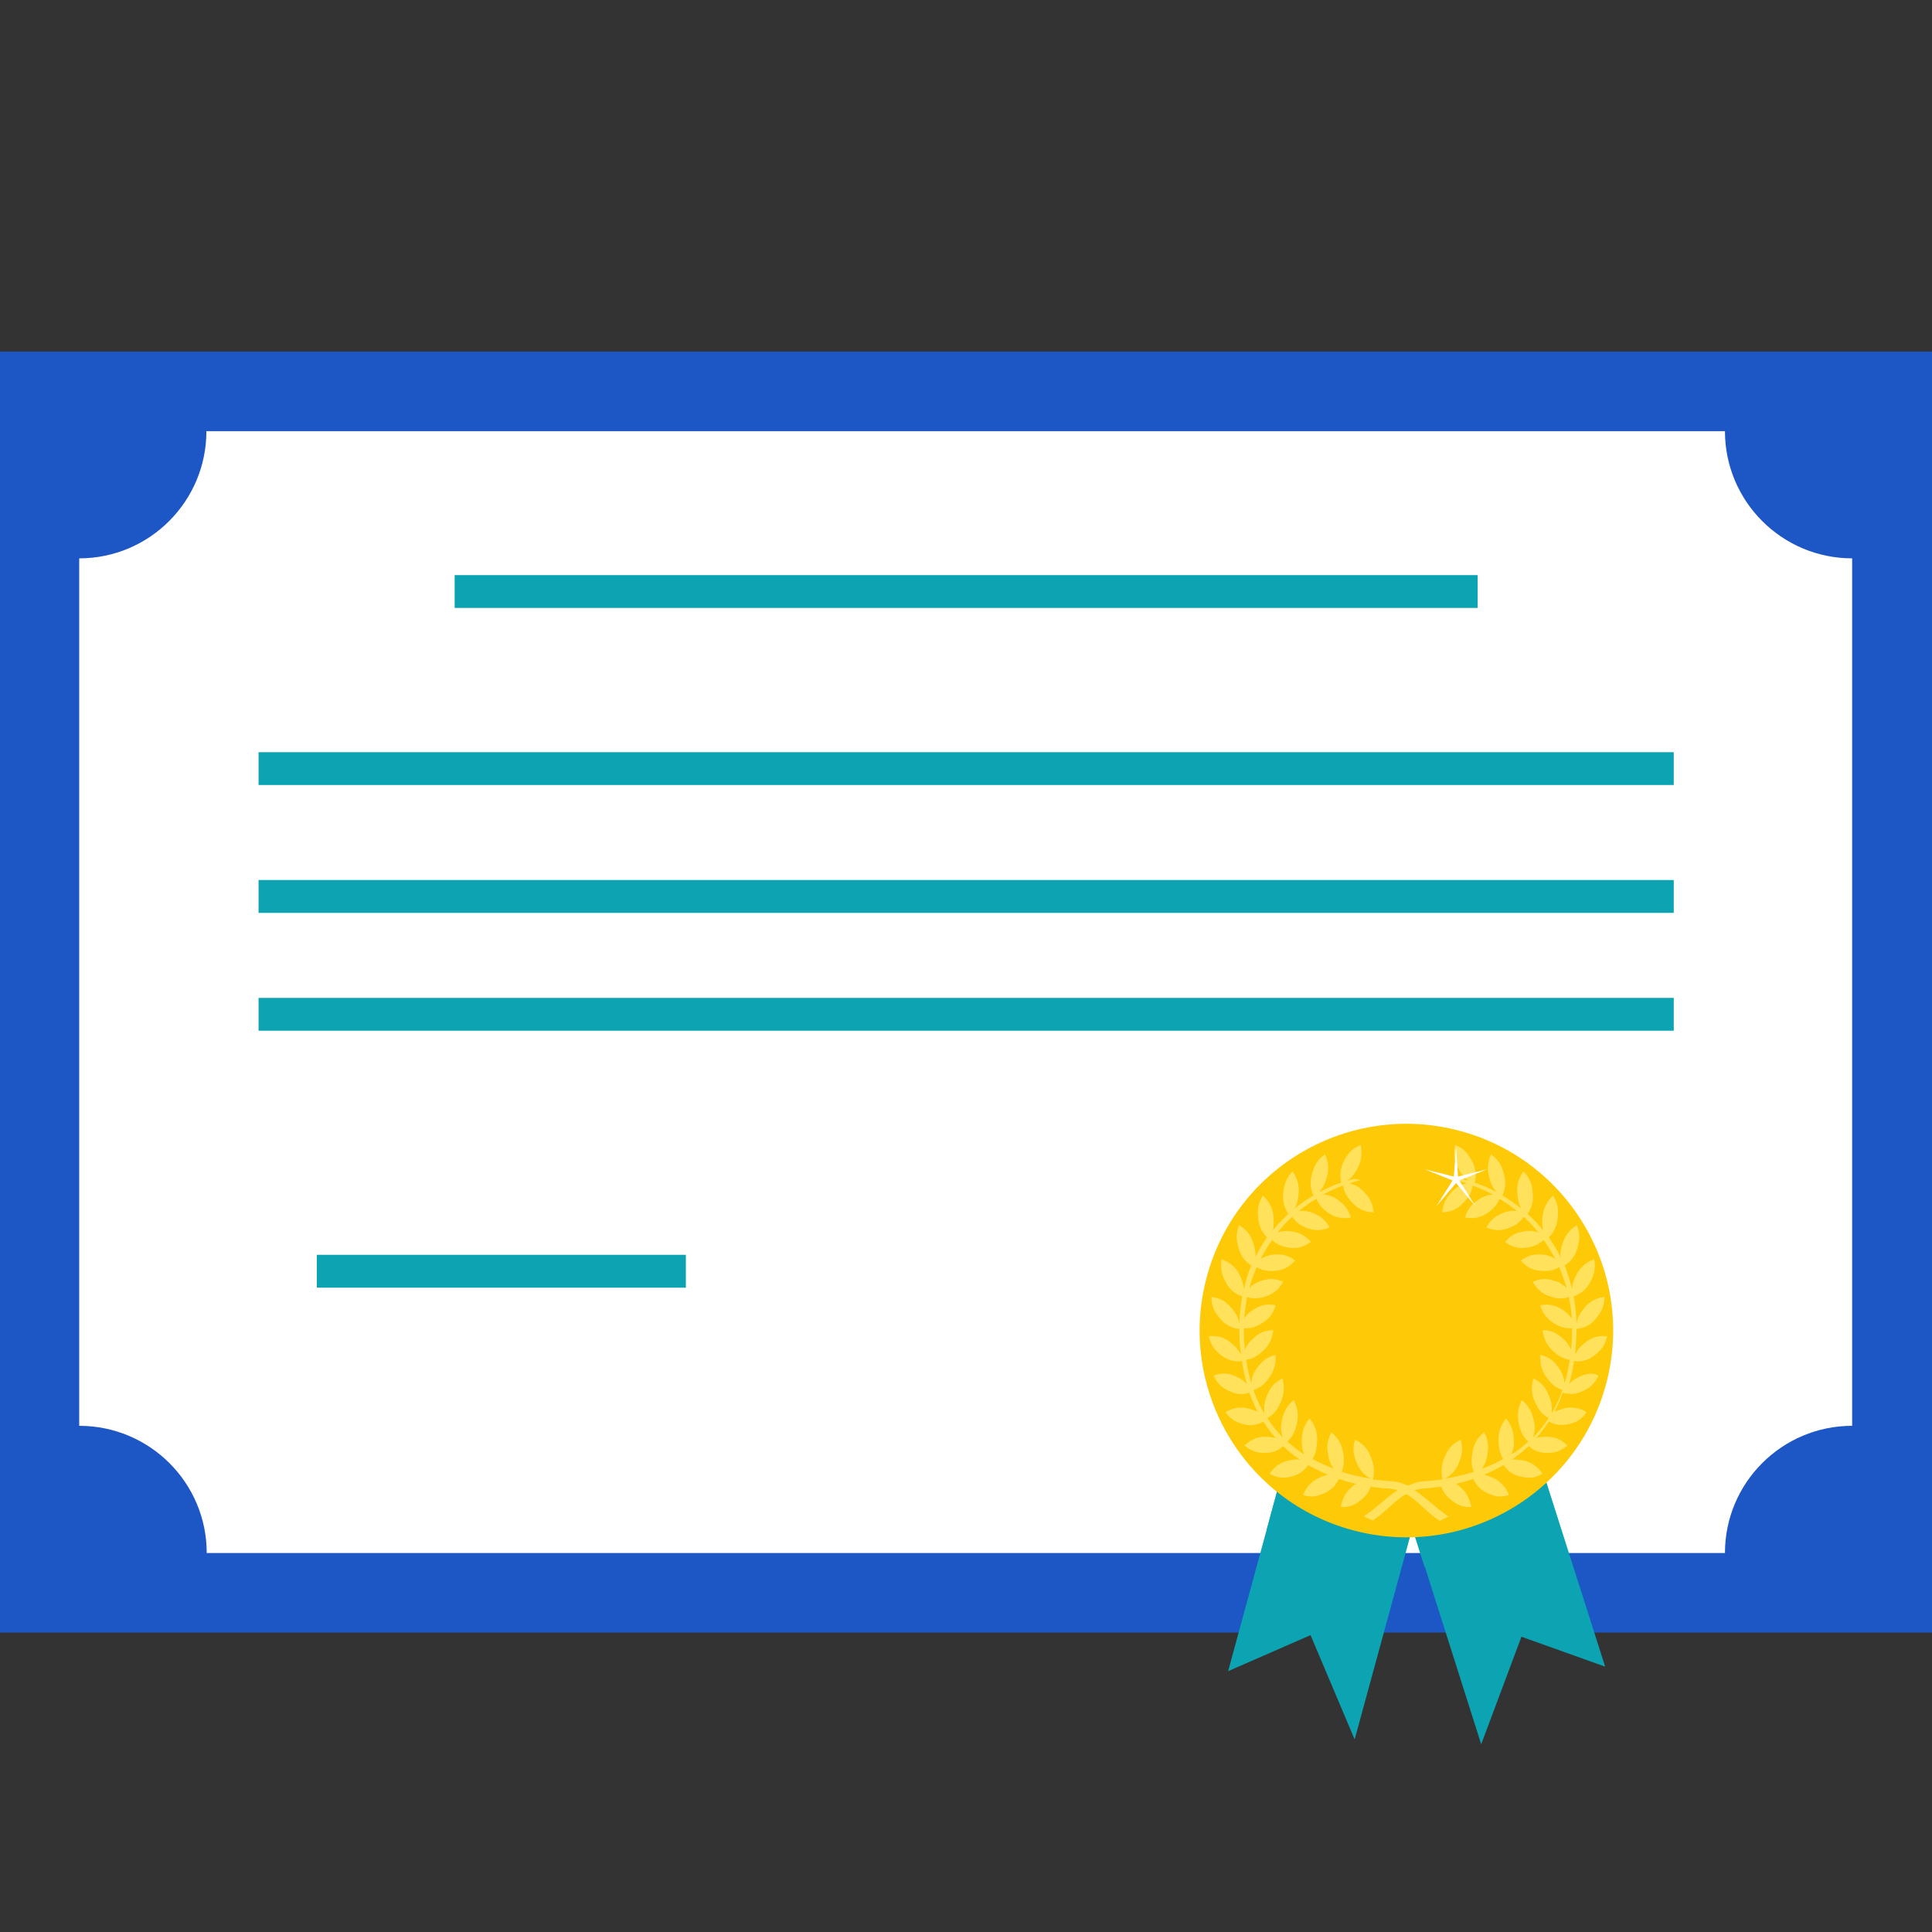 <svg version="1.1" id="Capa_1" xmlns="http://www.w3.org/2000/svg" x="0" y="0" viewBox="0 0 60 60" style="enable-background:new 0 0 60 60" xml:space="preserve"><rect x="0" y="0" width="60" height="60" fill="#333333" stroke="none"/><style>.st1{fill:#fff}.st2{fill:#0ca3b3}</style><path style="fill:#1d57c5" d="M0 10.92h60V50.7H0z"/><path class="st1" d="M2.46 44.28V17.34c2.18 0 3.95-1.77 3.95-3.95h47.16c0 2.18 1.77 3.95 3.95 3.95v26.94c-2.18 0-3.95 1.77-3.95 3.95H6.42c0-2.18-1.77-3.95-3.96-3.95z"/><path class="st2" d="M14.12 17.86h31.77v1.02H14.12zM8.03 23.36h43.95v1.02H8.03zM8.03 27.33h43.95v1.02H8.03zM8.03 30.99h43.95v1.02H8.03zM9.84 38.97H21.3v1.02H9.84zM47.63 44.8c-.62 2.11-2.31 3.16-3.84 2.41L46 54.17l1.25-3.34 2.6.93-2.22-6.96z"/><path class="st2" d="M41.75 47.16c-.79-.43-1.38-1.26-1.7-2.27l-1.91 7.01 2.56-1.12 1.37 3.24 1.87-6.85c-.69.36-1.46.39-2.19-.01z"/><path class="st2" d="M44.24 48.66c1.5-.04 2.96-.54 4.16-1.41l-.78-2.45c-.62 2.11-2.31 3.16-3.84 2.41l.46 1.45z"/><path class="st2" d="M41.75 47.16c-.79-.43-1.38-1.26-1.7-2.27l-.71 2.61a7.328 7.328 0 0 0 4.19 1.15l.4-1.49c-.68.37-1.45.4-2.18 0z"/><circle transform="rotate(-75.149 43.68 41.323)" cx="43.68" cy="41.32" style="fill:#fec906" r="6.42"/><path d="M49.02 42.77c-.12.06-.22.13-.29.21.06-.22.12-.46.15-.71.27.03.46-.03.69-.22.19-.16.28-.3.34-.55-.29-.03-.48.03-.71.22-.14.12-.23.22-.29.37.03-.24.04-.49.05-.75v-.07c.28-.03.46-.13.64-.37.16-.2.22-.36.23-.62a.89.89 0 0 0-.65.37c-.12.15-.19.28-.22.45-.01-.29-.04-.57-.09-.84.25-.09.41-.23.54-.49a1 1 0 0 0 .1-.66c-.27.1-.43.24-.57.51-.08.15-.11.27-.12.41-.06-.26-.14-.5-.23-.73.22-.14.34-.31.41-.59.07-.25.06-.42-.03-.66-.25.16-.37.33-.46.62-.04.14-.06.25-.05.37-.1-.22-.23-.42-.36-.61.18-.19.26-.38.28-.66a.944.944 0 0 0-.15-.64c-.21.21-.3.4-.33.71-.01.14 0 .25.02.37-.14-.18-.3-.35-.48-.51.15-.23.19-.43.15-.72a.914.914 0 0 0-.28-.6c-.17.25-.22.46-.18.77.02.15.05.27.11.38-.18-.15-.38-.28-.58-.4.11-.26.11-.48.02-.76a.916.916 0 0 0-.38-.52c-.11.28-.12.5-.03.79.05.16.11.28.21.38-.22-.11-.44-.21-.68-.29a.95.95 0 0 0-.13-.75c-.13-.22-.25-.33-.48-.42-.06.3-.02.52.13.78.09.15.17.25.29.33l-.23-.06-.19.04c.12.03.24.06.36.1-.19.04-.34.13-.49.3-.17.19-.24.34-.27.6.29-.01.47-.1.68-.32.15-.16.23-.3.27-.51.21.08.42.17.62.28-.17.01-.31.06-.48.18-.2.14-.3.28-.38.53.28.05.48.01.72-.16.17-.12.27-.24.35-.42.19.12.37.24.54.38-.16-.02-.3 0-.48.08-.22.1-.35.21-.47.43.27.11.47.11.74 0 .19-.08.31-.17.42-.33.16.15.32.32.46.49a.803.803 0 0 0-.49-.03c-.24.04-.38.13-.55.32.24.17.44.22.72.17.2-.04.34-.1.48-.23.13.19.25.38.36.59a.793.793 0 0 0-.47-.14c-.24-.01-.4.04-.6.19.2.22.39.31.68.32.21.01.35-.02.51-.12.09.21.17.43.23.65a.865.865 0 0 0-.43-.24.835.835 0 0 0-.62.05c.16.26.32.39.6.47.2.06.34.06.52 0 .05.22.08.44.09.67-.09-.13-.2-.23-.36-.32-.22-.11-.38-.14-.62-.09.1.29.24.45.49.59.18.1.32.13.5.12v.11c0 .2-.01.38-.03.56a.915.915 0 0 0-.3-.39c-.19-.16-.34-.22-.58-.22.04.31.14.49.37.69.16.14.29.2.47.23-.04.26-.09.5-.16.73a.991.991 0 0 0-.22-.53.84.84 0 0 0-.53-.35c-.02.31.05.52.23.75.14.18.26.27.45.34-.09.27-.21.51-.34.74.04-.22 0-.41-.11-.64a.88.88 0 0 0-.45-.46c-.08.3-.06.51.08.79.1.21.21.33.39.44-.14.22-.3.42-.48.6a.91.91 0 0 0 0-.61.975.975 0 0 0-.35-.55c-.13.27-.15.49-.08.79.06.22.13.36.28.5-.16.15-.33.28-.52.4a1 1 0 0 0 .07-.5.996.996 0 0 0-.24-.62c-.18.24-.25.45-.23.75.01.21.05.35.14.51-.21.12-.43.22-.66.3.1-.13.15-.28.18-.48.03-.26.01-.43-.11-.65-.23.19-.33.38-.37.69-.03.21-.02.36.05.54-.29.09-.59.16-.9.21.23-.12.36-.28.46-.55.09-.24.1-.42.03-.66-.26.13-.4.29-.51.58-.09.24-.1.4-.05.65-.01 0-.03 0-.04.01h-.01c-.17.02-.34.04-.51.05-.19.01-.36.07-.52.14-.16-.08-.33-.13-.52-.14a8.01 8.01 0 0 1-.51-.05h-.01c-.01 0-.03 0-.04-.01.05-.24.04-.41-.05-.65-.11-.29-.24-.45-.51-.58-.07.25-.06.42.03.66.1.27.23.43.46.55-.31-.05-.61-.12-.9-.21.06-.17.08-.33.05-.54-.04-.31-.15-.49-.37-.69a.93.93 0 0 0-.11.65c.03.2.08.35.18.48a6.62 6.62 0 0 1-.66-.3c.09-.15.13-.3.14-.51a.996.996 0 0 0-.23-.75c-.16.2-.22.36-.24.62-.01.19.01.35.07.5-.18-.12-.35-.25-.52-.4.15-.14.22-.28.28-.5.08-.3.05-.51-.08-.79-.19.16-.28.3-.35.55-.06.23-.06.41.01.61a3.51 3.51 0 0 1-.48-.6c.19-.11.29-.23.39-.44.13-.28.15-.49.08-.79a.88.88 0 0 0-.45.46c-.11.22-.14.41-.11.64-.13-.23-.25-.47-.34-.74.19-.07.32-.16.45-.34.18-.24.25-.45.23-.75-.24.06-.37.15-.53.35-.14.18-.21.34-.22.53-.07-.23-.12-.47-.16-.73.18-.03.31-.09.47-.23.23-.19.33-.38.37-.69-.24.01-.39.06-.58.22-.14.12-.24.24-.3.39-.02-.18-.03-.37-.03-.56v-.11c.18.01.32-.02.5-.12.26-.14.39-.3.49-.59a.797.797 0 0 0-.62.09c-.16.09-.28.18-.36.32.02-.23.05-.45.09-.67.18.06.32.05.52 0 .28-.08.44-.21.6-.47a.83.83 0 0 0-.62-.05c-.18.05-.32.12-.43.24.06-.23.14-.44.23-.65.16.1.31.13.51.12.29-.01.47-.1.68-.32a.82.82 0 0 0-.6-.19.87.87 0 0 0-.47.14c.11-.21.22-.4.36-.59.14.13.27.19.48.23.28.05.48 0 .72-.17a.893.893 0 0 0-.55-.32c-.19-.03-.34-.03-.49.03.14-.17.29-.34.46-.49.11.16.23.25.42.33.27.11.47.11.74 0a.934.934 0 0 0-.47-.43.921.921 0 0 0-.48-.08c.17-.14.35-.27.54-.38.08.18.18.3.35.42.24.17.44.21.72.16a.939.939 0 0 0-.38-.53.776.776 0 0 0-.48-.18c.2-.11.4-.2.62-.28.04.21.12.35.27.51.2.22.39.31.68.32a.952.952 0 0 0-.27-.6.858.858 0 0 0-.49-.3c.12-.04.24-.07.36-.1l-.19-.04c-.08.02-.16.04-.23.06.12-.08.2-.18.29-.33.15-.26.18-.48.13-.78-.23.09-.35.2-.48.42-.15.25-.18.47-.13.75-.24.08-.46.18-.68.29.09-.1.16-.22.21-.38.1-.29.09-.51-.03-.79-.2.14-.3.28-.38.52-.09.28-.09.49.02.76-.21.12-.4.25-.58.4.06-.11.09-.23.11-.38a.996.996 0 0 0-.18-.77c-.17.18-.24.34-.28.6-.04.29.01.49.15.72-.17.16-.33.32-.48.51.03-.11.03-.22.02-.37a.956.956 0 0 0-.33-.71.97.97 0 0 0-.15.64c.02.29.1.48.28.66-.14.19-.26.4-.36.61a.997.997 0 0 0-.05-.37c-.08-.3-.21-.47-.46-.62-.09.24-.09.42-.03.66.08.28.19.45.41.59-.1.23-.17.48-.23.73-.01-.14-.05-.26-.12-.41-.14-.27-.29-.41-.57-.51a1 1 0 0 0 .1.66c.13.26.28.4.54.49-.05.27-.08.55-.09.84-.03-.17-.1-.3-.22-.45-.19-.23-.37-.34-.65-.37.01.26.07.42.23.62.18.23.36.34.64.37v.07c0 .26.02.51.05.75-.06-.15-.15-.25-.29-.37-.23-.19-.42-.25-.71-.22.06.25.15.39.34.55.22.18.42.25.69.22.04.25.09.48.15.71a.903.903 0 0 0-.29-.21c-.26-.13-.46-.15-.74-.05.11.23.23.35.44.46.24.12.43.15.67.07.08.21.16.41.26.6a.95.95 0 0 0-.27-.1.86.86 0 0 0-.73.11c.15.2.29.29.52.36.25.07.44.05.65-.07.12.18.25.35.39.51a1.73 1.73 0 0 0-.27-.04c-.29-.01-.48.07-.7.27.19.16.34.22.58.23.26.01.44-.05.62-.21.16.16.34.3.53.42a.89.89 0 0 0-.32.02c-.28.06-.46.17-.63.42.22.12.38.14.61.1.26-.05.43-.16.59-.37.19.11.4.21.61.3-.08.01-.15.04-.24.08-.27.12-.41.27-.53.55.23.07.4.06.62-.04.24-.1.38-.24.49-.46.17.06.35.11.53.15-.02.02-.05.03-.07.05-.23.18-.34.36-.4.67.24.01.4-.04.59-.19.17-.13.28-.26.34-.44.19.03.38.05.57.06.09.01.18.02.26.05-.37.25-.7.59-1.05.81l.28.13c.39-.25.67-.61 1.04-.82.37.21.65.58 1.04.83l.28-.13c-.35-.23-.68-.57-1.06-.82.08-.02.17-.04.26-.05.19-.01.38-.04.57-.06.06.18.17.31.34.44.2.15.35.2.59.19-.06-.3-.17-.49-.4-.67a.304.304 0 0 0-.07-.05c.18-.04.36-.09.53-.15.11.22.25.36.49.46.22.1.39.11.62.04a.957.957 0 0 0-.53-.55 1.35 1.35 0 0 0-.24-.08c.21-.09.41-.19.61-.3.15.22.32.32.59.37.24.05.4.02.61-.1a.893.893 0 0 0-.63-.42c-.12-.02-.22-.03-.32-.02.19-.13.36-.27.53-.42.18.16.37.22.62.21.24-.01.39-.07.58-.23-.22-.2-.41-.28-.7-.27-.1 0-.19.01-.27.04.14-.16.27-.33.39-.51.21.11.4.13.65.07.24-.06.37-.15.52-.36a.86.86 0 0 0-.73-.11c-.1.03-.19.06-.27.1.1-.19.19-.39.26-.6.24.07.43.05.67-.07.22-.11.33-.23.44-.46-.16-.09-.36-.08-.62.05z" style="fill:#ffe15c"/><path class="st1" d="m45.22 35.6.06.94.91-.23-.87.35.5.8-.6-.72-.61.72.5-.8-.87-.35.91.23z"/></svg>
